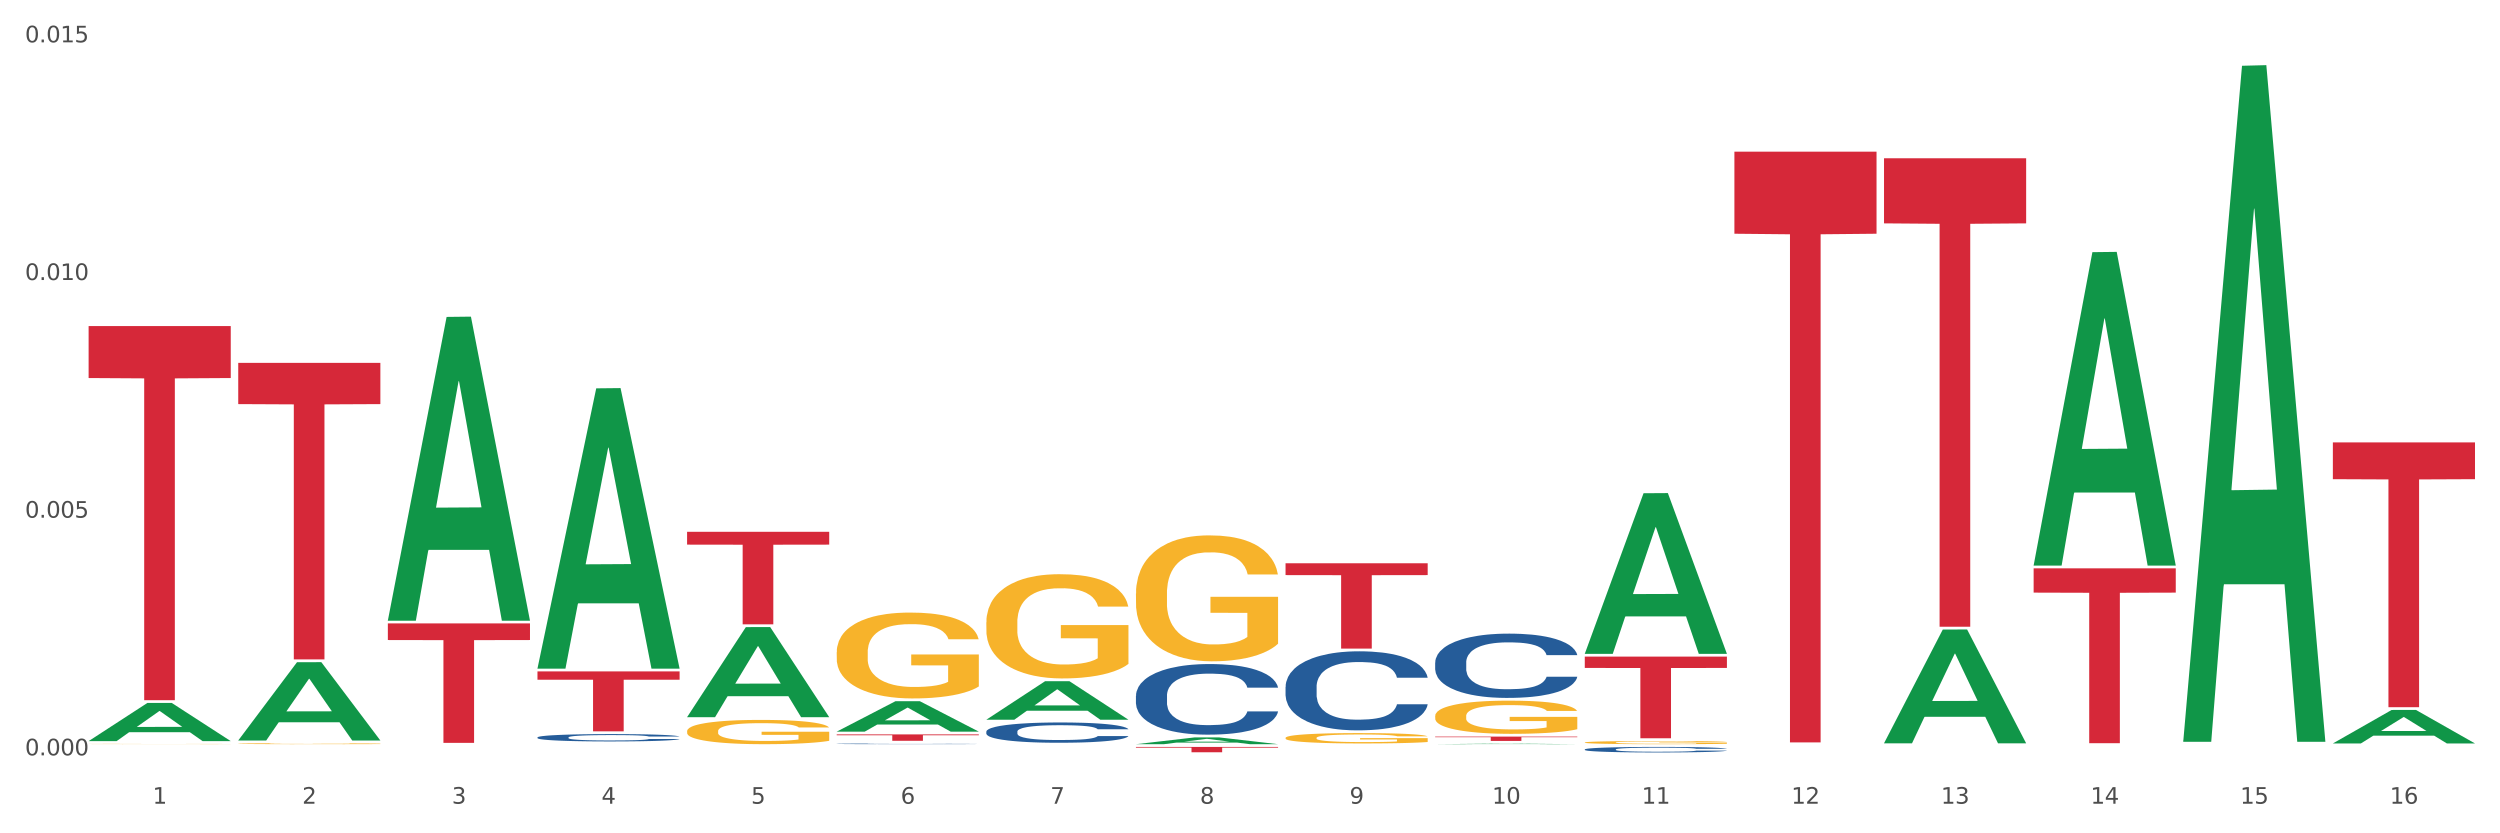 <?xml version="1.0" encoding="utf-8" standalone="no"?>
<!DOCTYPE svg PUBLIC "-//W3C//DTD SVG 1.1//EN"
  "http://www.w3.org/Graphics/SVG/1.1/DTD/svg11.dtd">
<svg xmlns:xlink="http://www.w3.org/1999/xlink" width="1080pt" height="360pt" viewBox="0 0 1080 360" xmlns="http://www.w3.org/2000/svg" version="1.1">
 <rect x="0" y="0" width="1080" height="360" fill="#333333" stroke="none"/>
 <defs>
  <style type="text/css">*{stroke-linejoin: round; stroke-linecap: butt}</style>
 </defs>
 <g id="figure_1">
  <g id="patch_1">
   <path d="M 0 360 
L 1080 360 
L 1080 0 
L 0 0 
z
" style="fill: #ffffff; stroke: #ffffff; stroke-linejoin: miter"/>
  </g>
  <g id="axes_1">
   <g id="matplotlib.axis_1">
    <g id="xtick_1">
     <g id="text_1">
      <!-- 1 -->
      <g style="fill: #4d4d4d" transform="translate(65.93 347.204) scale(0.096 -0.096)">
       <defs>
        <path id="DejaVuSans-31" d="M 794 531 
L 1825 531 
L 1825 4091 
L 703 3866 
L 703 4441 
L 1819 4666 
L 2450 4666 
L 2450 531 
L 3481 531 
L 3481 0 
L 794 0 
L 794 531 
z
" transform="scale(0.016)"/>
       </defs>
       <use xlink:href="#DejaVuSans-31"/>
      </g>
     </g>
    </g>
    <g id="xtick_2">
     <g id="text_2">
      <!-- 2 -->
      <g style="fill: #4d4d4d" transform="translate(130.565 347.204) scale(0.096 -0.096)">
       <defs>
        <path id="DejaVuSans-32" d="M 1228 531 
L 3431 531 
L 3431 0 
L 469 0 
L 469 531 
Q 828 903 1448 1529 
Q 2069 2156 2228 2338 
Q 2531 2678 2651 2914 
Q 2772 3150 2772 3378 
Q 2772 3750 2511 3984 
Q 2250 4219 1831 4219 
Q 1534 4219 1204 4116 
Q 875 4013 500 3803 
L 500 4441 
Q 881 4594 1212 4672 
Q 1544 4750 1819 4750 
Q 2544 4750 2975 4387 
Q 3406 4025 3406 3419 
Q 3406 3131 3298 2873 
Q 3191 2616 2906 2266 
Q 2828 2175 2409 1742 
Q 1991 1309 1228 531 
z
" transform="scale(0.016)"/>
       </defs>
       <use xlink:href="#DejaVuSans-32"/>
      </g>
     </g>
    </g>
    <g id="xtick_3">
     <g id="text_3">
      <!-- 3 -->
      <g style="fill: #4d4d4d" transform="translate(195.199 347.204) scale(0.096 -0.096)">
       <defs>
        <path id="DejaVuSans-33" d="M 2597 2516 
Q 3050 2419 3304 2112 
Q 3559 1806 3559 1356 
Q 3559 666 3084 287 
Q 2609 -91 1734 -91 
Q 1441 -91 1130 -33 
Q 819 25 488 141 
L 488 750 
Q 750 597 1062 519 
Q 1375 441 1716 441 
Q 2309 441 2620 675 
Q 2931 909 2931 1356 
Q 2931 1769 2642 2001 
Q 2353 2234 1838 2234 
L 1294 2234 
L 1294 2753 
L 1863 2753 
Q 2328 2753 2575 2939 
Q 2822 3125 2822 3475 
Q 2822 3834 2567 4026 
Q 2313 4219 1838 4219 
Q 1578 4219 1281 4162 
Q 984 4106 628 3988 
L 628 4550 
Q 988 4650 1302 4700 
Q 1616 4750 1894 4750 
Q 2613 4750 3031 4423 
Q 3450 4097 3450 3541 
Q 3450 3153 3228 2886 
Q 3006 2619 2597 2516 
z
" transform="scale(0.016)"/>
       </defs>
       <use xlink:href="#DejaVuSans-33"/>
      </g>
     </g>
    </g>
    <g id="xtick_4">
     <g id="text_4">
      <!-- 4 -->
      <g style="fill: #4d4d4d" transform="translate(259.833 347.204) scale(0.096 -0.096)">
       <defs>
        <path id="DejaVuSans-34" d="M 2419 4116 
L 825 1625 
L 2419 1625 
L 2419 4116 
z
M 2253 4666 
L 3047 4666 
L 3047 1625 
L 3713 1625 
L 3713 1100 
L 3047 1100 
L 3047 0 
L 2419 0 
L 2419 1100 
L 313 1100 
L 313 1709 
L 2253 4666 
z
" transform="scale(0.016)"/>
       </defs>
       <use xlink:href="#DejaVuSans-34"/>
      </g>
     </g>
    </g>
    <g id="xtick_5">
     <g id="text_5">
      <!-- 5 -->
      <g style="fill: #4d4d4d" transform="translate(324.467 347.204) scale(0.096 -0.096)">
       <defs>
        <path id="DejaVuSans-35" d="M 691 4666 
L 3169 4666 
L 3169 4134 
L 1269 4134 
L 1269 2991 
Q 1406 3038 1543 3061 
Q 1681 3084 1819 3084 
Q 2600 3084 3056 2656 
Q 3513 2228 3513 1497 
Q 3513 744 3044 326 
Q 2575 -91 1722 -91 
Q 1428 -91 1123 -41 
Q 819 9 494 109 
L 494 744 
Q 775 591 1075 516 
Q 1375 441 1709 441 
Q 2250 441 2565 725 
Q 2881 1009 2881 1497 
Q 2881 1984 2565 2268 
Q 2250 2553 1709 2553 
Q 1456 2553 1204 2497 
Q 953 2441 691 2322 
L 691 4666 
z
" transform="scale(0.016)"/>
       </defs>
       <use xlink:href="#DejaVuSans-35"/>
      </g>
     </g>
    </g>
    <g id="xtick_6">
     <g id="text_6">
      <!-- 6 -->
      <g style="fill: #4d4d4d" transform="translate(389.102 347.204) scale(0.096 -0.096)">
       <defs>
        <path id="DejaVuSans-36" d="M 2113 2584 
Q 1688 2584 1439 2293 
Q 1191 2003 1191 1497 
Q 1191 994 1439 701 
Q 1688 409 2113 409 
Q 2538 409 2786 701 
Q 3034 994 3034 1497 
Q 3034 2003 2786 2293 
Q 2538 2584 2113 2584 
z
M 3366 4563 
L 3366 3988 
Q 3128 4100 2886 4159 
Q 2644 4219 2406 4219 
Q 1781 4219 1451 3797 
Q 1122 3375 1075 2522 
Q 1259 2794 1537 2939 
Q 1816 3084 2150 3084 
Q 2853 3084 3261 2657 
Q 3669 2231 3669 1497 
Q 3669 778 3244 343 
Q 2819 -91 2113 -91 
Q 1303 -91 875 529 
Q 447 1150 447 2328 
Q 447 3434 972 4092 
Q 1497 4750 2381 4750 
Q 2619 4750 2861 4703 
Q 3103 4656 3366 4563 
z
" transform="scale(0.016)"/>
       </defs>
       <use xlink:href="#DejaVuSans-36"/>
      </g>
     </g>
    </g>
    <g id="xtick_7">
     <g id="text_7">
      <!-- 7 -->
      <g style="fill: #4d4d4d" transform="translate(453.736 347.204) scale(0.096 -0.096)">
       <defs>
        <path id="DejaVuSans-37" d="M 525 4666 
L 3525 4666 
L 3525 4397 
L 1831 0 
L 1172 0 
L 2766 4134 
L 525 4134 
L 525 4666 
z
" transform="scale(0.016)"/>
       </defs>
       <use xlink:href="#DejaVuSans-37"/>
      </g>
     </g>
    </g>
    <g id="xtick_8">
     <g id="text_8">
      <!-- 8 -->
      <g style="fill: #4d4d4d" transform="translate(518.37 347.204) scale(0.096 -0.096)">
       <defs>
        <path id="DejaVuSans-38" d="M 2034 2216 
Q 1584 2216 1326 1975 
Q 1069 1734 1069 1313 
Q 1069 891 1326 650 
Q 1584 409 2034 409 
Q 2484 409 2743 651 
Q 3003 894 3003 1313 
Q 3003 1734 2745 1975 
Q 2488 2216 2034 2216 
z
M 1403 2484 
Q 997 2584 770 2862 
Q 544 3141 544 3541 
Q 544 4100 942 4425 
Q 1341 4750 2034 4750 
Q 2731 4750 3128 4425 
Q 3525 4100 3525 3541 
Q 3525 3141 3298 2862 
Q 3072 2584 2669 2484 
Q 3125 2378 3379 2068 
Q 3634 1759 3634 1313 
Q 3634 634 3220 271 
Q 2806 -91 2034 -91 
Q 1263 -91 848 271 
Q 434 634 434 1313 
Q 434 1759 690 2068 
Q 947 2378 1403 2484 
z
M 1172 3481 
Q 1172 3119 1398 2916 
Q 1625 2713 2034 2713 
Q 2441 2713 2670 2916 
Q 2900 3119 2900 3481 
Q 2900 3844 2670 4047 
Q 2441 4250 2034 4250 
Q 1625 4250 1398 4047 
Q 1172 3844 1172 3481 
z
" transform="scale(0.016)"/>
       </defs>
       <use xlink:href="#DejaVuSans-38"/>
      </g>
     </g>
    </g>
    <g id="xtick_9">
     <g id="text_9">
      <!-- 9 -->
      <g style="fill: #4d4d4d" transform="translate(583.005 347.204) scale(0.096 -0.096)">
       <defs>
        <path id="DejaVuSans-39" d="M 703 97 
L 703 672 
Q 941 559 1184 500 
Q 1428 441 1663 441 
Q 2288 441 2617 861 
Q 2947 1281 2994 2138 
Q 2813 1869 2534 1725 
Q 2256 1581 1919 1581 
Q 1219 1581 811 2004 
Q 403 2428 403 3163 
Q 403 3881 828 4315 
Q 1253 4750 1959 4750 
Q 2769 4750 3195 4129 
Q 3622 3509 3622 2328 
Q 3622 1225 3098 567 
Q 2575 -91 1691 -91 
Q 1453 -91 1209 -44 
Q 966 3 703 97 
z
M 1959 2075 
Q 2384 2075 2632 2365 
Q 2881 2656 2881 3163 
Q 2881 3666 2632 3958 
Q 2384 4250 1959 4250 
Q 1534 4250 1286 3958 
Q 1038 3666 1038 3163 
Q 1038 2656 1286 2365 
Q 1534 2075 1959 2075 
z
" transform="scale(0.016)"/>
       </defs>
       <use xlink:href="#DejaVuSans-39"/>
      </g>
     </g>
    </g>
    <g id="xtick_10">
     <g id="text_10">
      <!-- 10 -->
      <g style="fill: #4d4d4d" transform="translate(644.585 347.204) scale(0.096 -0.096)">
       <defs>
        <path id="DejaVuSans-30" d="M 2034 4250 
Q 1547 4250 1301 3770 
Q 1056 3291 1056 2328 
Q 1056 1369 1301 889 
Q 1547 409 2034 409 
Q 2525 409 2770 889 
Q 3016 1369 3016 2328 
Q 3016 3291 2770 3770 
Q 2525 4250 2034 4250 
z
M 2034 4750 
Q 2819 4750 3233 4129 
Q 3647 3509 3647 2328 
Q 3647 1150 3233 529 
Q 2819 -91 2034 -91 
Q 1250 -91 836 529 
Q 422 1150 422 2328 
Q 422 3509 836 4129 
Q 1250 4750 2034 4750 
z
" transform="scale(0.016)"/>
       </defs>
       <use xlink:href="#DejaVuSans-31"/>
       <use xlink:href="#DejaVuSans-30" transform="translate(63.623 0)"/>
      </g>
     </g>
    </g>
    <g id="xtick_11">
     <g id="text_11">
      <!-- 11 -->
      <g style="fill: #4d4d4d" transform="translate(709.219 347.204) scale(0.096 -0.096)">
       <use xlink:href="#DejaVuSans-31"/>
       <use xlink:href="#DejaVuSans-31" transform="translate(63.623 0)"/>
      </g>
     </g>
    </g>
    <g id="xtick_12">
     <g id="text_12">
      <!-- 12 -->
      <g style="fill: #4d4d4d" transform="translate(773.854 347.204) scale(0.096 -0.096)">
       <use xlink:href="#DejaVuSans-31"/>
       <use xlink:href="#DejaVuSans-32" transform="translate(63.623 0)"/>
      </g>
     </g>
    </g>
    <g id="xtick_13">
     <g id="text_13">
      <!-- 13 -->
      <g style="fill: #4d4d4d" transform="translate(838.488 347.204) scale(0.096 -0.096)">
       <use xlink:href="#DejaVuSans-31"/>
       <use xlink:href="#DejaVuSans-33" transform="translate(63.623 0)"/>
      </g>
     </g>
    </g>
    <g id="xtick_14">
     <g id="text_14">
      <!-- 14 -->
      <g style="fill: #4d4d4d" transform="translate(903.122 347.204) scale(0.096 -0.096)">
       <use xlink:href="#DejaVuSans-31"/>
       <use xlink:href="#DejaVuSans-34" transform="translate(63.623 0)"/>
      </g>
     </g>
    </g>
    <g id="xtick_15">
     <g id="text_15">
      <!-- 15 -->
      <g style="fill: #4d4d4d" transform="translate(967.756 347.204) scale(0.096 -0.096)">
       <use xlink:href="#DejaVuSans-31"/>
       <use xlink:href="#DejaVuSans-35" transform="translate(63.623 0)"/>
      </g>
     </g>
    </g>
    <g id="xtick_16">
     <g id="text_16">
      <!-- 16 -->
      <g style="fill: #4d4d4d" transform="translate(1032.391 347.204) scale(0.096 -0.096)">
       <use xlink:href="#DejaVuSans-31"/>
       <use xlink:href="#DejaVuSans-36" transform="translate(63.623 0)"/>
      </g>
     </g>
    </g>
    <g id="xtick_17"/>
    <g id="xtick_18"/>
    <g id="xtick_19"/>
    <g id="xtick_20"/>
    <g id="xtick_21"/>
    <g id="xtick_22"/>
    <g id="xtick_23"/>
    <g id="xtick_24"/>
    <g id="xtick_25"/>
    <g id="xtick_26"/>
    <g id="xtick_27"/>
    <g id="xtick_28"/>
    <g id="xtick_29"/>
    <g id="xtick_30"/>
    <g id="xtick_31"/>
   </g>
   <g id="matplotlib.axis_2">
    <g id="ytick_1">
     <g id="text_17">
      <!-- 0.000 -->
      <g style="fill: #4d4d4d" transform="translate(10.8 326.316) scale(0.096 -0.096)">
       <defs>
        <path id="DejaVuSans-2e" d="M 684 794 
L 1344 794 
L 1344 0 
L 684 0 
L 684 794 
z
" transform="scale(0.016)"/>
       </defs>
       <use xlink:href="#DejaVuSans-30"/>
       <use xlink:href="#DejaVuSans-2e" transform="translate(63.623 0)"/>
       <use xlink:href="#DejaVuSans-30" transform="translate(95.41 0)"/>
       <use xlink:href="#DejaVuSans-30" transform="translate(159.033 0)"/>
       <use xlink:href="#DejaVuSans-30" transform="translate(222.656 0)"/>
      </g>
     </g>
    </g>
    <g id="ytick_2">
     <g id="text_18">
      <!-- 0.005 -->
      <g style="fill: #4d4d4d" transform="translate(10.8 223.644) scale(0.096 -0.096)">
       <use xlink:href="#DejaVuSans-30"/>
       <use xlink:href="#DejaVuSans-2e" transform="translate(63.623 0)"/>
       <use xlink:href="#DejaVuSans-30" transform="translate(95.41 0)"/>
       <use xlink:href="#DejaVuSans-30" transform="translate(159.033 0)"/>
       <use xlink:href="#DejaVuSans-35" transform="translate(222.656 0)"/>
      </g>
     </g>
    </g>
    <g id="ytick_3">
     <g id="text_19">
      <!-- 0.010 -->
      <g style="fill: #4d4d4d" transform="translate(10.8 120.972) scale(0.096 -0.096)">
       <use xlink:href="#DejaVuSans-30"/>
       <use xlink:href="#DejaVuSans-2e" transform="translate(63.623 0)"/>
       <use xlink:href="#DejaVuSans-30" transform="translate(95.41 0)"/>
       <use xlink:href="#DejaVuSans-31" transform="translate(159.033 0)"/>
       <use xlink:href="#DejaVuSans-30" transform="translate(222.656 0)"/>
      </g>
     </g>
    </g>
    <g id="ytick_4">
     <g id="text_20">
      <!-- 0.015 -->
      <g style="fill: #4d4d4d" transform="translate(10.8 18.3) scale(0.096 -0.096)">
       <use xlink:href="#DejaVuSans-30"/>
       <use xlink:href="#DejaVuSans-2e" transform="translate(63.623 0)"/>
       <use xlink:href="#DejaVuSans-30" transform="translate(95.41 0)"/>
       <use xlink:href="#DejaVuSans-31" transform="translate(159.033 0)"/>
       <use xlink:href="#DejaVuSans-35" transform="translate(222.656 0)"/>
      </g>
     </g>
    </g>
    <g id="ytick_5"/>
    <g id="ytick_6"/>
    <g id="ytick_7"/>
   </g>
   <g id="PolyCollection_1">
    <path d="M 38.283 320.136 
L 38.346 320.121 
L 63.667 303.669 
L 74.175 303.653 
L 99.686 320.167 
L 87.532 320.167 
L 82.024 316.322 
L 55.881 316.322 
L 55.691 316.384 
L 50.374 320.167 
L 38.283 320.167 
L 38.283 320.136 
L 59.173 314.027 
L 78.733 314.011 
L 69.048 307.173 
L 68.921 307.142 
L 68.794 307.189 
L 59.109 314.011 
L 59.173 314.027 
L 38.283 320.136 
z
" clip-path="url(#pe9092c89ef)" style="fill: #109648"/>
    <path d="M 878.529 245.511 
L 939.931 245.511 
L 939.931 256.012 
L 915.778 256.083 
L 915.778 321.071 
L 902.537 321.071 
L 902.537 256.083 
L 878.529 256.012 
L 878.529 245.582 
L 878.529 245.511 
z
" clip-path="url(#pe9092c89ef)" style="fill: #d62839"/>
    <path d="M 813.895 68.369 
L 875.297 68.369 
L 875.297 96.493 
L 851.143 96.683 
L 851.143 270.747 
L 837.903 270.747 
L 837.903 96.683 
L 813.895 96.493 
L 813.895 68.559 
L 813.895 68.369 
z
" clip-path="url(#pe9092c89ef)" style="fill: #d62839"/>
    <path d="M 749.26 65.509 
L 810.663 65.509 
L 810.663 100.972 
L 786.509 101.212 
L 786.509 320.702 
L 773.268 320.702 
L 773.268 101.212 
L 749.26 100.972 
L 749.26 65.749 
L 749.26 65.509 
z
" clip-path="url(#pe9092c89ef)" style="fill: #d62839"/>
    <path d="M 684.626 283.644 
L 746.029 283.644 
L 746.029 288.549 
L 721.875 288.582 
L 721.875 318.937 
L 708.634 318.937 
L 708.634 288.582 
L 684.626 288.549 
L 684.626 283.677 
L 684.626 283.644 
z
" clip-path="url(#pe9092c89ef)" style="fill: #d62839"/>
    <path d="M 619.992 318.199 
L 681.394 318.199 
L 681.394 318.46 
L 657.241 318.462 
L 657.241 320.081 
L 644 320.081 
L 644 318.462 
L 619.992 318.46 
L 619.992 318.2 
L 619.992 318.199 
z
" clip-path="url(#pe9092c89ef)" style="fill: #d62839"/>
    <path d="M 555.357 243.319 
L 616.76 243.319 
L 616.76 248.442 
L 592.606 248.477 
L 592.606 280.183 
L 579.365 280.183 
L 579.365 248.477 
L 555.357 248.442 
L 555.357 243.354 
L 555.357 243.319 
z
" clip-path="url(#pe9092c89ef)" style="fill: #d62839"/>
    <path d="M 490.723 322.668 
L 552.126 322.668 
L 552.126 322.988 
L 527.972 322.99 
L 527.972 324.97 
L 514.731 324.97 
L 514.731 322.99 
L 490.723 322.988 
L 490.723 322.671 
L 490.723 322.668 
z
" clip-path="url(#pe9092c89ef)" style="fill: #d62839"/>
    <path d="M 361.454 317.253 
L 422.857 317.253 
L 422.857 317.638 
L 398.703 317.641 
L 398.703 320.024 
L 385.463 320.024 
L 385.463 317.641 
L 361.454 317.638 
L 361.454 317.256 
L 361.454 317.253 
z
" clip-path="url(#pe9092c89ef)" style="fill: #d62839"/>
    <path d="M 296.82 229.724 
L 358.223 229.724 
L 358.223 235.279 
L 334.069 235.317 
L 334.069 269.7 
L 320.828 269.7 
L 320.828 235.317 
L 296.82 235.279 
L 296.82 229.762 
L 296.82 229.724 
z
" clip-path="url(#pe9092c89ef)" style="fill: #d62839"/>
    <path d="M 232.186 290.032 
L 293.588 290.032 
L 293.588 293.634 
L 269.435 293.658 
L 269.435 315.949 
L 256.194 315.949 
L 256.194 293.658 
L 232.186 293.634 
L 232.186 290.056 
L 232.186 290.032 
z
" clip-path="url(#pe9092c89ef)" style="fill: #d62839"/>
    <path d="M 167.552 269.321 
L 228.954 269.321 
L 228.954 276.493 
L 204.801 276.541 
L 204.801 320.927 
L 191.56 320.927 
L 191.56 276.541 
L 167.552 276.493 
L 167.552 269.37 
L 167.552 269.321 
z
" clip-path="url(#pe9092c89ef)" style="fill: #d62839"/>
    <path d="M 102.917 156.767 
L 164.32 156.767 
L 164.32 174.57 
L 140.166 174.69 
L 140.166 284.872 
L 126.925 284.872 
L 126.925 174.69 
L 102.917 174.57 
L 102.917 156.888 
L 102.917 156.767 
z
" clip-path="url(#pe9092c89ef)" style="fill: #d62839"/>
    <path d="M 38.283 140.848 
L 99.686 140.848 
L 99.686 163.309 
L 75.532 163.461 
L 75.532 302.475 
L 62.291 302.475 
L 62.291 163.461 
L 38.283 163.309 
L 38.283 141 
L 38.283 140.848 
z
" clip-path="url(#pe9092c89ef)" style="fill: #d62839"/>
    <path d="M 1007.797 191.103 
L 1069.2 191.103 
L 1069.2 207.002 
L 1045.046 207.11 
L 1045.046 305.514 
L 1031.806 305.514 
L 1031.806 207.11 
L 1007.797 207.002 
L 1007.797 191.21 
L 1007.797 191.103 
z
" clip-path="url(#pe9092c89ef)" style="fill: #d62839"/>
    <path d="M 232.186 318.554 
L 232.258 318.551 
L 232.258 318.47 
L 232.476 318.36 
L 233.275 318.157 
L 234.291 318.003 
L 236.033 317.823 
L 236.976 317.748 
L 238.21 317.664 
L 240.75 317.528 
L 243.654 317.412 
L 245.686 317.348 
L 247.21 317.307 
L 250.621 317.235 
L 252.581 317.203 
L 254.613 317.177 
L 256.355 317.159 
L 259.258 317.139 
L 261.581 317.13 
L 264.266 317.127 
L 266.516 317.13 
L 269.492 317.142 
L 273.847 317.177 
L 275.516 317.197 
L 277.766 317.232 
L 280.089 317.278 
L 281.976 317.325 
L 284.153 317.391 
L 286.403 317.478 
L 288.58 317.588 
L 290.105 317.69 
L 291.338 317.797 
L 292.427 317.928 
L 293.226 318.07 
L 293.588 318.189 
L 280.306 318.189 
L 279.943 318.081 
L 279.218 317.965 
L 278.492 317.887 
L 277.693 317.823 
L 276.46 317.751 
L 275.371 317.704 
L 273.556 317.649 
L 271.887 317.615 
L 270.508 317.594 
L 268.839 317.577 
L 265.282 317.559 
L 262.742 317.559 
L 261.145 317.565 
L 259.186 317.58 
L 257.516 317.6 
L 255.557 317.635 
L 254.032 317.673 
L 252.508 317.722 
L 251.637 317.757 
L 250.331 317.82 
L 249.46 317.873 
L 248.299 317.963 
L 247.645 318.026 
L 246.484 318.192 
L 245.976 318.313 
L 245.758 318.397 
L 245.613 318.49 
L 245.613 318.943 
L 246.049 319.146 
L 246.412 319.233 
L 246.992 319.331 
L 248.081 319.459 
L 249.678 319.583 
L 251.347 319.673 
L 252.726 319.728 
L 254.032 319.769 
L 255.339 319.801 
L 256.936 319.83 
L 258.242 319.847 
L 260.202 319.865 
L 262.524 319.873 
L 264.339 319.873 
L 268.04 319.859 
L 269.71 319.844 
L 271.306 319.824 
L 273.048 319.792 
L 274.427 319.757 
L 275.226 319.731 
L 276.532 319.676 
L 277.548 319.618 
L 278.419 319.551 
L 279 319.493 
L 279.653 319.406 
L 280.161 319.308 
L 280.306 319.256 
L 293.588 319.256 
L 293.298 319.36 
L 292.79 319.462 
L 291.774 319.598 
L 290.976 319.676 
L 289.742 319.772 
L 288.435 319.853 
L 286.621 319.943 
L 284.951 320.01 
L 283.21 320.068 
L 281.322 320.12 
L 277.911 320.192 
L 276.677 320.213 
L 274.064 320.247 
L 272.032 320.268 
L 269.056 320.288 
L 266.008 320.3 
L 262.815 320.302 
L 259.984 320.297 
L 256.863 320.279 
L 254.903 320.262 
L 252.726 320.236 
L 250.186 320.195 
L 247.791 320.146 
L 245.541 320.088 
L 243.436 320.021 
L 241.476 319.946 
L 238.936 319.821 
L 237.049 319.699 
L 235.67 319.586 
L 234.726 319.491 
L 233.783 319.369 
L 233.275 319.285 
L 232.476 319.082 
L 232.186 318.893 
L 232.186 318.554 
z
" clip-path="url(#pe9092c89ef)" style="fill: #255c99"/>
    <path d="M 426.089 316.044 
L 426.161 316.036 
L 426.161 315.812 
L 426.379 315.508 
L 427.177 314.947 
L 428.194 314.523 
L 429.936 314.027 
L 430.879 313.819 
L 432.113 313.586 
L 434.653 313.21 
L 437.556 312.89 
L 439.589 312.714 
L 441.113 312.602 
L 444.524 312.402 
L 446.484 312.314 
L 448.516 312.242 
L 450.258 312.194 
L 453.161 312.138 
L 455.484 312.114 
L 458.169 312.106 
L 460.419 312.114 
L 463.395 312.146 
L 467.75 312.242 
L 469.419 312.298 
L 471.669 312.394 
L 473.991 312.522 
L 475.879 312.65 
L 478.056 312.834 
L 480.306 313.074 
L 482.483 313.378 
L 484.008 313.658 
L 485.241 313.955 
L 486.33 314.315 
L 487.128 314.707 
L 487.491 315.035 
L 474.209 315.035 
L 473.846 314.739 
L 473.121 314.419 
L 472.395 314.203 
L 471.596 314.027 
L 470.362 313.827 
L 469.274 313.698 
L 467.459 313.546 
L 465.79 313.45 
L 464.411 313.394 
L 462.742 313.346 
L 459.185 313.298 
L 456.645 313.298 
L 455.048 313.314 
L 453.088 313.354 
L 451.419 313.41 
L 449.459 313.506 
L 447.935 313.61 
L 446.411 313.747 
L 445.54 313.843 
L 444.234 314.019 
L 443.363 314.163 
L 442.202 314.411 
L 441.548 314.587 
L 440.387 315.043 
L 439.879 315.379 
L 439.661 315.612 
L 439.516 315.868 
L 439.516 317.117 
L 439.952 317.677 
L 440.314 317.917 
L 440.895 318.189 
L 441.984 318.541 
L 443.581 318.886 
L 445.25 319.134 
L 446.629 319.286 
L 447.935 319.398 
L 449.242 319.486 
L 450.839 319.566 
L 452.145 319.614 
L 454.105 319.662 
L 456.427 319.686 
L 458.242 319.686 
L 461.943 319.646 
L 463.613 319.606 
L 465.209 319.55 
L 466.951 319.462 
L 468.33 319.366 
L 469.129 319.294 
L 470.435 319.142 
L 471.451 318.982 
L 472.322 318.798 
L 472.903 318.637 
L 473.556 318.397 
L 474.064 318.125 
L 474.209 317.981 
L 487.491 317.981 
L 487.201 318.269 
L 486.693 318.549 
L 485.677 318.926 
L 484.878 319.142 
L 483.645 319.406 
L 482.338 319.63 
L 480.524 319.878 
L 478.854 320.062 
L 477.112 320.222 
L 475.225 320.366 
L 471.814 320.567 
L 470.58 320.623 
L 467.967 320.719 
L 465.935 320.775 
L 462.959 320.831 
L 459.911 320.863 
L 456.717 320.871 
L 453.887 320.855 
L 450.766 320.807 
L 448.806 320.759 
L 446.629 320.687 
L 444.089 320.575 
L 441.693 320.439 
L 439.443 320.278 
L 437.339 320.094 
L 435.379 319.886 
L 432.839 319.542 
L 430.952 319.206 
L 429.573 318.894 
L 428.629 318.629 
L 427.686 318.293 
L 427.177 318.061 
L 426.379 317.501 
L 426.089 316.98 
L 426.089 316.044 
z
" clip-path="url(#pe9092c89ef)" style="fill: #255c99"/>
    <path d="M 490.723 300.576 
L 490.796 300.548 
L 490.796 299.768 
L 491.013 298.709 
L 491.812 296.759 
L 492.828 295.282 
L 494.57 293.555 
L 495.513 292.831 
L 496.747 292.023 
L 499.287 290.713 
L 502.191 289.599 
L 504.223 288.986 
L 505.747 288.596 
L 509.158 287.899 
L 511.118 287.593 
L 513.15 287.342 
L 514.892 287.175 
L 517.795 286.98 
L 520.118 286.897 
L 522.803 286.869 
L 525.053 286.897 
L 528.029 287.008 
L 532.384 287.342 
L 534.053 287.537 
L 536.303 287.872 
L 538.626 288.317 
L 540.513 288.763 
L 542.69 289.404 
L 544.94 290.24 
L 547.118 291.298 
L 548.642 292.273 
L 549.876 293.304 
L 550.964 294.558 
L 551.763 295.923 
L 552.126 297.065 
L 538.844 297.065 
L 538.481 296.035 
L 537.755 294.92 
L 537.029 294.168 
L 536.231 293.555 
L 534.997 292.859 
L 533.908 292.413 
L 532.094 291.883 
L 530.424 291.549 
L 529.045 291.354 
L 527.376 291.187 
L 523.819 291.02 
L 521.279 291.02 
L 519.682 291.075 
L 517.723 291.215 
L 516.053 291.41 
L 514.094 291.744 
L 512.57 292.106 
L 511.045 292.58 
L 510.174 292.914 
L 508.868 293.527 
L 507.997 294.029 
L 506.836 294.892 
L 506.183 295.505 
L 505.021 297.093 
L 504.513 298.263 
L 504.296 299.071 
L 504.15 299.963 
L 504.15 304.309 
L 504.586 306.259 
L 504.949 307.095 
L 505.529 308.042 
L 506.618 309.268 
L 508.215 310.466 
L 509.884 311.33 
L 511.263 311.859 
L 512.57 312.249 
L 513.876 312.555 
L 515.473 312.834 
L 516.779 313.001 
L 518.739 313.168 
L 521.061 313.252 
L 522.876 313.252 
L 526.578 313.113 
L 528.247 312.973 
L 529.844 312.778 
L 531.586 312.472 
L 532.965 312.137 
L 533.763 311.887 
L 535.069 311.357 
L 536.085 310.8 
L 536.956 310.159 
L 537.537 309.602 
L 538.19 308.766 
L 538.698 307.819 
L 538.844 307.318 
L 552.126 307.318 
L 551.835 308.321 
L 551.327 309.296 
L 550.311 310.605 
L 549.513 311.357 
L 548.279 312.277 
L 546.972 313.057 
L 545.158 313.92 
L 543.489 314.561 
L 541.747 315.118 
L 539.86 315.62 
L 536.448 316.316 
L 535.215 316.511 
L 532.602 316.846 
L 530.569 317.041 
L 527.594 317.236 
L 524.545 317.347 
L 521.352 317.375 
L 518.521 317.319 
L 515.4 317.152 
L 513.441 316.985 
L 511.263 316.734 
L 508.723 316.344 
L 506.328 315.871 
L 504.078 315.313 
L 501.973 314.673 
L 500.013 313.948 
L 497.473 312.75 
L 495.586 311.58 
L 494.207 310.494 
L 493.263 309.574 
L 492.32 308.404 
L 491.812 307.596 
L 491.013 305.646 
L 490.723 303.835 
L 490.723 300.576 
z
" clip-path="url(#pe9092c89ef)" style="fill: #255c99"/>
    <path d="M 555.357 296.707 
L 555.43 296.676 
L 555.43 295.803 
L 555.648 294.618 
L 556.446 292.434 
L 557.462 290.781 
L 559.204 288.847 
L 560.148 288.036 
L 561.381 287.132 
L 563.922 285.665 
L 566.825 284.418 
L 568.857 283.732 
L 570.381 283.295 
L 573.793 282.515 
L 575.752 282.172 
L 577.785 281.891 
L 579.526 281.704 
L 582.43 281.486 
L 584.752 281.392 
L 587.438 281.361 
L 589.688 281.392 
L 592.663 281.517 
L 597.018 281.891 
L 598.688 282.11 
L 600.938 282.484 
L 603.26 282.983 
L 605.147 283.482 
L 607.325 284.199 
L 609.575 285.135 
L 611.752 286.321 
L 613.276 287.412 
L 614.51 288.566 
L 615.599 289.97 
L 616.397 291.498 
L 616.76 292.777 
L 603.478 292.777 
L 603.115 291.623 
L 602.389 290.375 
L 601.663 289.533 
L 600.865 288.847 
L 599.631 288.067 
L 598.542 287.568 
L 596.728 286.976 
L 595.059 286.601 
L 593.68 286.383 
L 592.01 286.196 
L 588.454 286.009 
L 585.913 286.009 
L 584.317 286.071 
L 582.357 286.227 
L 580.688 286.445 
L 578.728 286.82 
L 577.204 287.225 
L 575.68 287.755 
L 574.809 288.13 
L 573.502 288.816 
L 572.631 289.377 
L 571.47 290.344 
L 570.817 291.03 
L 569.656 292.808 
L 569.148 294.118 
L 568.93 295.023 
L 568.785 296.021 
L 568.785 300.887 
L 569.22 303.071 
L 569.583 304.006 
L 570.164 305.067 
L 571.252 306.439 
L 572.849 307.781 
L 574.518 308.748 
L 575.897 309.34 
L 577.204 309.777 
L 578.51 310.12 
L 580.107 310.432 
L 581.414 310.619 
L 583.373 310.806 
L 585.696 310.9 
L 587.51 310.9 
L 591.212 310.744 
L 592.881 310.588 
L 594.478 310.369 
L 596.22 310.026 
L 597.599 309.652 
L 598.397 309.371 
L 599.704 308.779 
L 600.72 308.155 
L 601.591 307.437 
L 602.171 306.814 
L 602.825 305.878 
L 603.333 304.817 
L 603.478 304.256 
L 616.76 304.256 
L 616.47 305.379 
L 615.962 306.47 
L 614.945 307.937 
L 614.147 308.779 
L 612.913 309.808 
L 611.607 310.681 
L 609.792 311.648 
L 608.123 312.366 
L 606.381 312.99 
L 604.494 313.551 
L 601.083 314.331 
L 599.849 314.549 
L 597.236 314.923 
L 595.204 315.142 
L 592.228 315.36 
L 589.18 315.485 
L 585.986 315.516 
L 583.155 315.454 
L 580.035 315.267 
L 578.075 315.079 
L 575.897 314.799 
L 573.357 314.362 
L 570.962 313.832 
L 568.712 313.208 
L 566.607 312.491 
L 564.648 311.68 
L 562.107 310.338 
L 560.22 309.028 
L 558.841 307.812 
L 557.898 306.782 
L 556.954 305.472 
L 556.446 304.568 
L 555.648 302.384 
L 555.357 300.357 
L 555.357 296.707 
z
" clip-path="url(#pe9092c89ef)" style="fill: #255c99"/>
    <path d="M 619.992 286.206 
L 620.064 286.18 
L 620.064 285.47 
L 620.282 284.506 
L 621.08 282.73 
L 622.096 281.386 
L 623.838 279.813 
L 624.782 279.154 
L 626.016 278.418 
L 628.556 277.226 
L 631.459 276.212 
L 633.492 275.654 
L 635.016 275.298 
L 638.427 274.664 
L 640.387 274.385 
L 642.419 274.157 
L 644.161 274.005 
L 647.064 273.827 
L 649.387 273.751 
L 652.072 273.726 
L 654.322 273.751 
L 657.298 273.853 
L 661.653 274.157 
L 663.322 274.335 
L 665.572 274.639 
L 667.894 275.045 
L 669.781 275.451 
L 671.959 276.034 
L 674.209 276.795 
L 676.386 277.759 
L 677.91 278.647 
L 679.144 279.585 
L 680.233 280.727 
L 681.031 281.97 
L 681.394 283.009 
L 668.112 283.009 
L 667.749 282.071 
L 667.023 281.056 
L 666.298 280.372 
L 665.499 279.813 
L 664.265 279.179 
L 663.177 278.773 
L 661.362 278.292 
L 659.693 277.987 
L 658.314 277.81 
L 656.644 277.657 
L 653.088 277.505 
L 650.548 277.505 
L 648.951 277.556 
L 646.991 277.683 
L 645.322 277.86 
L 643.362 278.165 
L 641.838 278.494 
L 640.314 278.926 
L 639.443 279.23 
L 638.137 279.788 
L 637.266 280.245 
L 636.104 281.031 
L 635.451 281.589 
L 634.29 283.035 
L 633.782 284.1 
L 633.564 284.836 
L 633.419 285.647 
L 633.419 289.604 
L 633.854 291.38 
L 634.217 292.141 
L 634.798 293.003 
L 635.887 294.12 
L 637.483 295.21 
L 639.153 295.997 
L 640.532 296.478 
L 641.838 296.834 
L 643.145 297.113 
L 644.741 297.366 
L 646.048 297.518 
L 648.007 297.671 
L 650.33 297.747 
L 652.145 297.747 
L 655.846 297.62 
L 657.515 297.493 
L 659.112 297.316 
L 660.854 297.037 
L 662.233 296.732 
L 663.032 296.504 
L 664.338 296.022 
L 665.354 295.515 
L 666.225 294.931 
L 666.806 294.424 
L 667.459 293.663 
L 667.967 292.801 
L 668.112 292.344 
L 681.394 292.344 
L 681.104 293.257 
L 680.596 294.145 
L 679.58 295.337 
L 678.781 296.022 
L 677.547 296.859 
L 676.241 297.569 
L 674.427 298.356 
L 672.757 298.939 
L 671.015 299.446 
L 669.128 299.903 
L 665.717 300.537 
L 664.483 300.714 
L 661.87 301.019 
L 659.838 301.196 
L 656.862 301.374 
L 653.814 301.475 
L 650.62 301.501 
L 647.79 301.45 
L 644.669 301.298 
L 642.709 301.146 
L 640.532 300.917 
L 637.991 300.562 
L 635.596 300.131 
L 633.346 299.624 
L 631.242 299.04 
L 629.282 298.381 
L 626.742 297.29 
L 624.855 296.225 
L 623.475 295.236 
L 622.532 294.399 
L 621.588 293.333 
L 621.08 292.598 
L 620.282 290.822 
L 619.992 289.173 
L 619.992 286.206 
z
" clip-path="url(#pe9092c89ef)" style="fill: #255c99"/>
    <path d="M 684.626 323.744 
L 684.699 323.742 
L 684.699 323.681 
L 684.916 323.598 
L 685.715 323.445 
L 686.731 323.329 
L 688.473 323.193 
L 689.416 323.136 
L 690.65 323.073 
L 693.19 322.97 
L 696.094 322.883 
L 698.126 322.835 
L 699.65 322.804 
L 703.061 322.749 
L 705.021 322.725 
L 707.053 322.706 
L 708.795 322.693 
L 711.698 322.677 
L 714.021 322.671 
L 716.706 322.668 
L 718.956 322.671 
L 721.932 322.679 
L 726.287 322.706 
L 727.956 322.721 
L 730.206 322.747 
L 732.529 322.782 
L 734.416 322.817 
L 736.593 322.867 
L 738.843 322.933 
L 741.021 323.016 
L 742.545 323.093 
L 743.779 323.174 
L 744.867 323.272 
L 745.666 323.379 
L 746.029 323.469 
L 732.746 323.469 
L 732.384 323.388 
L 731.658 323.3 
L 730.932 323.241 
L 730.134 323.193 
L 728.9 323.139 
L 727.811 323.104 
L 725.996 323.062 
L 724.327 323.036 
L 722.948 323.021 
L 721.279 323.007 
L 717.722 322.994 
L 715.182 322.994 
L 713.585 322.999 
L 711.626 323.01 
L 709.956 323.025 
L 707.997 323.051 
L 706.472 323.08 
L 704.948 323.117 
L 704.077 323.143 
L 702.771 323.191 
L 701.9 323.23 
L 700.739 323.298 
L 700.085 323.346 
L 698.924 323.471 
L 698.416 323.563 
L 698.198 323.626 
L 698.053 323.696 
L 698.053 324.037 
L 698.489 324.19 
L 698.852 324.256 
L 699.432 324.33 
L 700.521 324.427 
L 702.118 324.521 
L 703.787 324.588 
L 705.166 324.63 
L 706.472 324.661 
L 707.779 324.685 
L 709.376 324.706 
L 710.682 324.72 
L 712.642 324.733 
L 714.964 324.739 
L 716.779 324.739 
L 720.48 324.728 
L 722.15 324.717 
L 723.747 324.702 
L 725.488 324.678 
L 726.867 324.652 
L 727.666 324.632 
L 728.972 324.591 
L 729.988 324.547 
L 730.859 324.497 
L 731.44 324.453 
L 732.093 324.387 
L 732.601 324.313 
L 732.746 324.273 
L 746.029 324.273 
L 745.738 324.352 
L 745.23 324.429 
L 744.214 324.532 
L 743.416 324.591 
L 742.182 324.663 
L 740.875 324.724 
L 739.061 324.792 
L 737.392 324.842 
L 735.65 324.886 
L 733.763 324.925 
L 730.351 324.98 
L 729.117 324.995 
L 726.505 325.021 
L 724.472 325.037 
L 721.497 325.052 
L 718.448 325.061 
L 715.255 325.063 
L 712.424 325.059 
L 709.303 325.045 
L 707.343 325.032 
L 705.166 325.013 
L 702.626 324.982 
L 700.231 324.945 
L 697.981 324.901 
L 695.876 324.851 
L 693.916 324.794 
L 691.376 324.7 
L 689.489 324.608 
L 688.11 324.523 
L 687.166 324.451 
L 686.223 324.359 
L 685.715 324.295 
L 684.916 324.142 
L 684.626 324 
L 684.626 323.744 
z
" clip-path="url(#pe9092c89ef)" style="fill: #255c99"/>
    <path d="M 684.626 320.751 
L 684.698 320.75 
L 684.698 320.704 
L 684.843 320.665 
L 685.568 320.571 
L 686.656 320.493 
L 687.453 320.452 
L 688.251 320.418 
L 689.193 320.384 
L 690.353 320.349 
L 692.455 320.297 
L 693.76 320.271 
L 695.355 320.244 
L 698.255 320.203 
L 700.357 320.181 
L 702.532 320.162 
L 706.084 320.139 
L 708.404 320.129 
L 710.869 320.122 
L 713.841 320.117 
L 716.088 320.115 
L 721.018 320.119 
L 725.223 320.13 
L 727.253 320.139 
L 729.862 320.154 
L 731.24 320.164 
L 733.487 320.184 
L 735.807 320.211 
L 737.402 320.233 
L 739.794 320.276 
L 741.606 320.319 
L 743.274 320.372 
L 744.144 320.408 
L 744.796 320.442 
L 745.376 320.481 
L 745.956 320.542 
L 732.907 320.542 
L 732.4 320.498 
L 731.602 320.457 
L 730.442 320.417 
L 729.427 320.392 
L 727.687 320.36 
L 726.093 320.34 
L 724.425 320.325 
L 722.395 320.313 
L 720.801 320.306 
L 718.553 320.301 
L 714.131 320.303 
L 711.159 320.313 
L 709.129 320.325 
L 707.824 320.336 
L 706.664 320.349 
L 705.359 320.367 
L 703.837 320.393 
L 702.749 320.417 
L 701.662 320.447 
L 700.792 320.477 
L 699.995 320.512 
L 699.342 320.55 
L 698.835 320.589 
L 698.4 320.637 
L 698.037 320.716 
L 698.037 320.888 
L 698.182 320.927 
L 698.545 320.978 
L 698.98 321.017 
L 699.705 321.063 
L 700.357 321.095 
L 701.59 321.14 
L 702.967 321.178 
L 704.054 321.202 
L 705.142 321.222 
L 707.027 321.249 
L 709.129 321.272 
L 710.941 321.286 
L 713.406 321.298 
L 715.074 321.303 
L 716.523 321.306 
L 720.076 321.306 
L 722.613 321.302 
L 725.44 321.293 
L 727.615 321.282 
L 729.427 321.268 
L 731.457 321.246 
L 732.762 321.224 
L 732.762 320.962 
L 716.813 320.96 
L 716.813 320.786 
L 746.029 320.786 
L 746.029 321.298 
L 744.796 321.325 
L 743.419 321.348 
L 741.969 321.37 
L 739.794 321.396 
L 737.184 321.421 
L 734.864 321.439 
L 732.4 321.454 
L 729.5 321.468 
L 725.73 321.48 
L 723.41 321.485 
L 720.511 321.489 
L 717.103 321.49 
L 714.131 321.488 
L 711.231 321.482 
L 708.187 321.47 
L 705.214 321.454 
L 702.967 321.438 
L 700.72 321.418 
L 698.327 321.391 
L 696.442 321.366 
L 694.993 321.343 
L 693.398 321.315 
L 691.658 321.277 
L 690.353 321.243 
L 689.193 321.208 
L 687.961 321.163 
L 687.091 321.124 
L 686.221 321.075 
L 685.713 321.038 
L 685.133 320.982 
L 684.698 320.903 
L 684.626 320.751 
z
" clip-path="url(#pe9092c89ef)" style="fill: #f7b32b"/>
    <path d="M 619.992 309.306 
L 620.064 309.293 
L 620.064 308.822 
L 620.209 308.416 
L 620.934 307.433 
L 622.021 306.621 
L 622.819 306.189 
L 623.616 305.835 
L 624.559 305.482 
L 625.719 305.115 
L 627.821 304.578 
L 629.126 304.303 
L 630.721 304.015 
L 633.621 303.596 
L 635.723 303.36 
L 637.898 303.164 
L 641.45 302.928 
L 643.77 302.823 
L 646.235 302.744 
L 649.207 302.692 
L 651.454 302.679 
L 656.384 302.718 
L 660.588 302.836 
L 662.618 302.928 
L 665.228 303.085 
L 666.605 303.19 
L 668.853 303.399 
L 671.173 303.674 
L 672.767 303.91 
L 675.16 304.355 
L 676.972 304.801 
L 678.639 305.351 
L 679.509 305.731 
L 680.162 306.084 
L 680.742 306.49 
L 681.322 307.132 
L 668.273 307.132 
L 667.765 306.674 
L 666.968 306.241 
L 665.808 305.822 
L 664.793 305.56 
L 663.053 305.233 
L 661.458 305.023 
L 659.791 304.866 
L 657.761 304.735 
L 656.166 304.67 
L 653.919 304.617 
L 649.497 304.63 
L 646.525 304.735 
L 644.495 304.866 
L 643.19 304.984 
L 642.03 305.115 
L 640.725 305.298 
L 639.203 305.573 
L 638.115 305.822 
L 637.028 306.137 
L 636.158 306.451 
L 635.36 306.818 
L 634.708 307.211 
L 634.201 307.617 
L 633.766 308.114 
L 633.403 308.939 
L 633.403 310.734 
L 633.548 311.14 
L 633.911 311.677 
L 634.346 312.083 
L 635.07 312.567 
L 635.723 312.895 
L 636.955 313.366 
L 638.333 313.759 
L 639.42 314.008 
L 640.508 314.218 
L 642.392 314.506 
L 644.495 314.741 
L 646.307 314.886 
L 648.772 315.017 
L 650.439 315.069 
L 651.889 315.095 
L 655.441 315.095 
L 657.979 315.056 
L 660.806 314.964 
L 662.981 314.846 
L 664.793 314.702 
L 666.823 314.466 
L 668.128 314.244 
L 668.128 311.506 
L 652.179 311.493 
L 652.179 309.673 
L 681.394 309.673 
L 681.394 315.017 
L 680.162 315.292 
L 678.784 315.54 
L 677.335 315.763 
L 675.16 316.038 
L 672.55 316.3 
L 670.23 316.483 
L 667.765 316.641 
L 664.866 316.785 
L 661.096 316.916 
L 658.776 316.968 
L 655.876 317.007 
L 652.469 317.02 
L 649.497 316.994 
L 646.597 316.929 
L 643.552 316.811 
L 640.58 316.641 
L 638.333 316.47 
L 636.085 316.261 
L 633.693 315.986 
L 631.808 315.724 
L 630.358 315.488 
L 628.763 315.187 
L 627.024 314.794 
L 625.719 314.44 
L 624.559 314.074 
L 623.326 313.602 
L 622.456 313.196 
L 621.587 312.685 
L 621.079 312.305 
L 620.499 311.716 
L 620.064 310.891 
L 619.992 309.306 
z
" clip-path="url(#pe9092c89ef)" style="fill: #f7b32b"/>
    <path d="M 555.357 318.764 
L 555.43 318.76 
L 555.43 318.613 
L 555.575 318.486 
L 556.3 318.179 
L 557.387 317.926 
L 558.185 317.791 
L 558.982 317.68 
L 559.924 317.57 
L 561.084 317.455 
L 563.187 317.287 
L 564.492 317.201 
L 566.086 317.111 
L 568.986 316.981 
L 571.089 316.907 
L 573.263 316.846 
L 576.816 316.772 
L 579.135 316.739 
L 581.6 316.715 
L 584.573 316.698 
L 586.82 316.694 
L 591.749 316.707 
L 595.954 316.743 
L 597.984 316.772 
L 600.594 316.821 
L 601.971 316.854 
L 604.218 316.919 
L 606.538 317.005 
L 608.133 317.079 
L 610.525 317.218 
L 612.338 317.357 
L 614.005 317.529 
L 614.875 317.647 
L 615.528 317.758 
L 616.107 317.885 
L 616.687 318.085 
L 603.638 318.085 
L 603.131 317.942 
L 602.334 317.807 
L 601.174 317.676 
L 600.159 317.594 
L 598.419 317.492 
L 596.824 317.426 
L 595.157 317.377 
L 593.127 317.336 
L 591.532 317.316 
L 589.285 317.3 
L 584.862 317.304 
L 581.89 317.336 
L 579.86 317.377 
L 578.555 317.414 
L 577.396 317.455 
L 576.091 317.512 
L 574.568 317.598 
L 573.481 317.676 
L 572.393 317.774 
L 571.524 317.872 
L 570.726 317.987 
L 570.074 318.11 
L 569.566 318.236 
L 569.131 318.392 
L 568.769 318.65 
L 568.769 319.21 
L 568.914 319.337 
L 569.276 319.505 
L 569.711 319.631 
L 570.436 319.783 
L 571.089 319.885 
L 572.321 320.032 
L 573.698 320.155 
L 574.786 320.233 
L 575.873 320.298 
L 577.758 320.388 
L 579.86 320.462 
L 581.673 320.507 
L 584.138 320.548 
L 585.805 320.564 
L 587.255 320.572 
L 590.807 320.572 
L 593.344 320.56 
L 596.172 320.531 
L 598.346 320.494 
L 600.159 320.449 
L 602.189 320.376 
L 603.494 320.306 
L 603.494 319.451 
L 587.545 319.447 
L 587.545 318.879 
L 616.76 318.879 
L 616.76 320.548 
L 615.528 320.634 
L 614.15 320.711 
L 612.7 320.781 
L 610.525 320.867 
L 607.916 320.948 
L 605.596 321.006 
L 603.131 321.055 
L 600.231 321.1 
L 596.462 321.141 
L 594.142 321.157 
L 591.242 321.169 
L 587.835 321.173 
L 584.862 321.165 
L 581.963 321.145 
L 578.918 321.108 
L 575.946 321.055 
L 573.698 321.002 
L 571.451 320.936 
L 569.059 320.85 
L 567.174 320.769 
L 565.724 320.695 
L 564.129 320.601 
L 562.389 320.478 
L 561.084 320.368 
L 559.924 320.253 
L 558.692 320.106 
L 557.822 319.979 
L 556.952 319.819 
L 556.445 319.701 
L 555.865 319.517 
L 555.43 319.259 
L 555.357 318.764 
z
" clip-path="url(#pe9092c89ef)" style="fill: #f7b32b"/>
    <path d="M 490.723 256.422 
L 490.796 256.372 
L 490.796 254.583 
L 490.941 253.043 
L 491.665 249.316 
L 492.753 246.235 
L 493.55 244.595 
L 494.348 243.253 
L 495.29 241.912 
L 496.45 240.52 
L 498.552 238.483 
L 499.857 237.439 
L 501.452 236.346 
L 504.352 234.756 
L 506.454 233.862 
L 508.629 233.116 
L 512.181 232.222 
L 514.501 231.824 
L 516.966 231.526 
L 519.938 231.327 
L 522.186 231.278 
L 527.115 231.427 
L 531.32 231.874 
L 533.35 232.222 
L 535.959 232.818 
L 537.337 233.216 
L 539.584 234.011 
L 541.904 235.054 
L 543.499 235.949 
L 545.891 237.638 
L 547.703 239.328 
L 549.371 241.415 
L 550.241 242.856 
L 550.893 244.198 
L 551.473 245.738 
L 552.053 248.173 
L 539.004 248.173 
L 538.497 246.434 
L 537.699 244.794 
L 536.539 243.204 
L 535.524 242.21 
L 533.785 240.968 
L 532.19 240.172 
L 530.522 239.576 
L 528.493 239.079 
L 526.898 238.831 
L 524.65 238.632 
L 520.228 238.682 
L 517.256 239.079 
L 515.226 239.576 
L 513.921 240.023 
L 512.761 240.52 
L 511.456 241.216 
L 509.934 242.26 
L 508.847 243.204 
L 507.759 244.396 
L 506.889 245.589 
L 506.092 246.98 
L 505.439 248.471 
L 504.932 250.012 
L 504.497 251.9 
L 504.134 255.03 
L 504.134 261.838 
L 504.279 263.379 
L 504.642 265.416 
L 505.077 266.957 
L 505.802 268.795 
L 506.454 270.037 
L 507.687 271.826 
L 509.064 273.317 
L 510.152 274.261 
L 511.239 275.056 
L 513.124 276.15 
L 515.226 277.044 
L 517.038 277.591 
L 519.503 278.088 
L 521.171 278.286 
L 522.621 278.386 
L 526.173 278.386 
L 528.71 278.237 
L 531.537 277.889 
L 533.712 277.442 
L 535.524 276.895 
L 537.554 276.001 
L 538.859 275.156 
L 538.859 264.77 
L 522.91 264.72 
L 522.91 257.813 
L 552.126 257.813 
L 552.126 278.088 
L 550.893 279.131 
L 549.516 280.075 
L 548.066 280.92 
L 545.891 281.964 
L 543.281 282.957 
L 540.962 283.653 
L 538.497 284.249 
L 535.597 284.796 
L 531.827 285.293 
L 529.507 285.492 
L 526.608 285.641 
L 523.2 285.691 
L 520.228 285.591 
L 517.328 285.343 
L 514.284 284.895 
L 511.311 284.249 
L 509.064 283.603 
L 506.817 282.808 
L 504.424 281.765 
L 502.54 280.771 
L 501.09 279.877 
L 499.495 278.734 
L 497.755 277.243 
L 496.45 275.901 
L 495.29 274.51 
L 494.058 272.721 
L 493.188 271.18 
L 492.318 269.242 
L 491.81 267.801 
L 491.231 265.565 
L 490.796 262.435 
L 490.723 256.422 
z
" clip-path="url(#pe9092c89ef)" style="fill: #f7b32b"/>
    <path d="M 426.089 268.866 
L 426.161 268.825 
L 426.161 267.344 
L 426.306 266.069 
L 427.031 262.984 
L 428.119 260.434 
L 428.916 259.077 
L 429.713 257.967 
L 430.656 256.856 
L 431.816 255.704 
L 433.918 254.018 
L 435.223 253.154 
L 436.818 252.25 
L 439.718 250.933 
L 441.82 250.193 
L 443.995 249.576 
L 447.547 248.836 
L 449.867 248.507 
L 452.332 248.26 
L 455.304 248.095 
L 457.551 248.054 
L 462.481 248.178 
L 466.686 248.548 
L 468.715 248.836 
L 471.325 249.329 
L 472.703 249.658 
L 474.95 250.316 
L 477.27 251.18 
L 478.865 251.921 
L 481.257 253.319 
L 483.069 254.717 
L 484.737 256.445 
L 485.606 257.638 
L 486.259 258.748 
L 486.839 260.023 
L 487.419 262.038 
L 474.37 262.038 
L 473.862 260.599 
L 473.065 259.242 
L 471.905 257.925 
L 470.89 257.103 
L 469.15 256.075 
L 467.555 255.417 
L 465.888 254.923 
L 463.858 254.512 
L 462.263 254.306 
L 460.016 254.142 
L 455.594 254.183 
L 452.622 254.512 
L 450.592 254.923 
L 449.287 255.293 
L 448.127 255.704 
L 446.822 256.28 
L 445.3 257.144 
L 444.212 257.925 
L 443.125 258.913 
L 442.255 259.9 
L 441.458 261.051 
L 440.805 262.285 
L 440.298 263.56 
L 439.863 265.123 
L 439.5 267.714 
L 439.5 273.349 
L 439.645 274.624 
L 440.008 276.311 
L 440.443 277.586 
L 441.168 279.107 
L 441.82 280.136 
L 443.052 281.616 
L 444.43 282.85 
L 445.517 283.632 
L 446.605 284.29 
L 448.489 285.195 
L 450.592 285.935 
L 452.404 286.387 
L 454.869 286.799 
L 456.536 286.963 
L 457.986 287.045 
L 461.538 287.045 
L 464.076 286.922 
L 466.903 286.634 
L 469.078 286.264 
L 470.89 285.812 
L 472.92 285.071 
L 474.225 284.372 
L 474.225 275.776 
L 458.276 275.735 
L 458.276 270.018 
L 487.491 270.018 
L 487.491 286.799 
L 486.259 287.662 
L 484.882 288.444 
L 483.432 289.143 
L 481.257 290.007 
L 478.647 290.829 
L 476.327 291.405 
L 473.862 291.899 
L 470.963 292.351 
L 467.193 292.762 
L 464.873 292.927 
L 461.973 293.05 
L 458.566 293.091 
L 455.594 293.009 
L 452.694 292.804 
L 449.649 292.433 
L 446.677 291.899 
L 444.43 291.364 
L 442.182 290.706 
L 439.79 289.842 
L 437.905 289.02 
L 436.455 288.279 
L 434.861 287.333 
L 433.121 286.099 
L 431.816 284.989 
L 430.656 283.837 
L 429.424 282.357 
L 428.554 281.082 
L 427.684 279.478 
L 427.176 278.285 
L 426.596 276.434 
L 426.161 273.843 
L 426.089 268.866 
z
" clip-path="url(#pe9092c89ef)" style="fill: #f7b32b"/>
    <path d="M 361.454 281.774 
L 361.527 281.74 
L 361.527 280.52 
L 361.672 279.47 
L 362.397 276.928 
L 363.484 274.828 
L 364.282 273.71 
L 365.079 272.795 
L 366.022 271.88 
L 367.182 270.931 
L 369.284 269.542 
L 370.589 268.83 
L 372.184 268.085 
L 375.083 267.001 
L 377.186 266.391 
L 379.361 265.883 
L 382.913 265.273 
L 385.233 265.002 
L 387.697 264.798 
L 390.67 264.663 
L 392.917 264.629 
L 397.847 264.731 
L 402.051 265.036 
L 404.081 265.273 
L 406.691 265.679 
L 408.068 265.95 
L 410.316 266.493 
L 412.635 267.204 
L 414.23 267.814 
L 416.623 268.966 
L 418.435 270.118 
L 420.102 271.541 
L 420.972 272.524 
L 421.625 273.438 
L 422.205 274.489 
L 422.785 276.149 
L 409.736 276.149 
L 409.228 274.963 
L 408.431 273.845 
L 407.271 272.761 
L 406.256 272.083 
L 404.516 271.236 
L 402.921 270.694 
L 401.254 270.287 
L 399.224 269.949 
L 397.629 269.779 
L 395.382 269.644 
L 390.96 269.678 
L 387.987 269.949 
L 385.958 270.287 
L 384.653 270.592 
L 383.493 270.931 
L 382.188 271.406 
L 380.665 272.117 
L 379.578 272.761 
L 378.491 273.574 
L 377.621 274.387 
L 376.823 275.336 
L 376.171 276.352 
L 375.663 277.403 
L 375.228 278.69 
L 374.866 280.825 
L 374.866 285.467 
L 375.011 286.517 
L 375.373 287.906 
L 375.808 288.957 
L 376.533 290.21 
L 377.186 291.057 
L 378.418 292.277 
L 379.796 293.294 
L 380.883 293.937 
L 381.97 294.48 
L 383.855 295.225 
L 385.958 295.835 
L 387.77 296.208 
L 390.235 296.546 
L 391.902 296.682 
L 393.352 296.75 
L 396.904 296.75 
L 399.441 296.648 
L 402.269 296.411 
L 404.444 296.106 
L 406.256 295.733 
L 408.286 295.123 
L 409.591 294.547 
L 409.591 287.466 
L 393.642 287.432 
L 393.642 282.722 
L 422.857 282.722 
L 422.857 296.546 
L 421.625 297.258 
L 420.247 297.902 
L 418.797 298.478 
L 416.623 299.189 
L 414.013 299.867 
L 411.693 300.341 
L 409.228 300.748 
L 406.328 301.12 
L 402.559 301.459 
L 400.239 301.595 
L 397.339 301.696 
L 393.932 301.73 
L 390.96 301.663 
L 388.06 301.493 
L 385.015 301.188 
L 382.043 300.748 
L 379.796 300.307 
L 377.548 299.765 
L 375.156 299.054 
L 373.271 298.376 
L 371.821 297.766 
L 370.226 296.987 
L 368.486 295.97 
L 367.182 295.056 
L 366.022 294.107 
L 364.789 292.887 
L 363.919 291.837 
L 363.049 290.515 
L 362.542 289.533 
L 361.962 288.008 
L 361.527 285.873 
L 361.454 281.774 
z
" clip-path="url(#pe9092c89ef)" style="fill: #f7b32b"/>
    <path d="M 296.82 315.847 
L 296.893 315.838 
L 296.893 315.493 
L 297.038 315.196 
L 297.763 314.477 
L 298.85 313.883 
L 299.647 313.567 
L 300.445 313.308 
L 301.387 313.05 
L 302.547 312.781 
L 304.65 312.389 
L 305.954 312.187 
L 307.549 311.977 
L 310.449 311.67 
L 312.551 311.498 
L 314.726 311.354 
L 318.278 311.181 
L 320.598 311.105 
L 323.063 311.047 
L 326.035 311.009 
L 328.283 310.999 
L 333.212 311.028 
L 337.417 311.114 
L 339.447 311.181 
L 342.057 311.296 
L 343.434 311.373 
L 345.681 311.526 
L 348.001 311.728 
L 349.596 311.9 
L 351.988 312.226 
L 353.801 312.552 
L 355.468 312.954 
L 356.338 313.232 
L 356.99 313.49 
L 357.57 313.787 
L 358.15 314.257 
L 345.101 314.257 
L 344.594 313.922 
L 343.796 313.605 
L 342.637 313.299 
L 341.622 313.107 
L 339.882 312.868 
L 338.287 312.714 
L 336.619 312.599 
L 334.59 312.504 
L 332.995 312.456 
L 330.747 312.417 
L 326.325 312.427 
L 323.353 312.504 
L 321.323 312.599 
L 320.018 312.686 
L 318.858 312.781 
L 317.554 312.916 
L 316.031 313.117 
L 314.944 313.299 
L 313.856 313.529 
L 312.986 313.759 
L 312.189 314.027 
L 311.536 314.314 
L 311.029 314.611 
L 310.594 314.975 
L 310.232 315.579 
L 310.232 316.892 
L 310.377 317.189 
L 310.739 317.581 
L 311.174 317.878 
L 311.899 318.233 
L 312.551 318.472 
L 313.784 318.817 
L 315.161 319.105 
L 316.249 319.287 
L 317.336 319.44 
L 319.221 319.651 
L 321.323 319.823 
L 323.136 319.929 
L 325.6 320.024 
L 327.268 320.063 
L 328.718 320.082 
L 332.27 320.082 
L 334.807 320.053 
L 337.634 319.986 
L 339.809 319.9 
L 341.622 319.795 
L 343.651 319.622 
L 344.956 319.459 
L 344.956 317.457 
L 329.008 317.447 
L 329.008 316.116 
L 358.223 316.116 
L 358.223 320.024 
L 356.99 320.226 
L 355.613 320.408 
L 354.163 320.571 
L 351.988 320.772 
L 349.378 320.963 
L 347.059 321.098 
L 344.594 321.213 
L 341.694 321.318 
L 337.924 321.414 
L 335.605 321.452 
L 332.705 321.481 
L 329.298 321.49 
L 326.325 321.471 
L 323.426 321.423 
L 320.381 321.337 
L 317.409 321.213 
L 315.161 321.088 
L 312.914 320.935 
L 310.522 320.733 
L 308.637 320.542 
L 307.187 320.369 
L 305.592 320.149 
L 303.852 319.862 
L 302.547 319.603 
L 301.387 319.335 
L 300.155 318.99 
L 299.285 318.693 
L 298.415 318.319 
L 297.908 318.041 
L 297.328 317.61 
L 296.893 317.007 
L 296.82 315.847 
z
" clip-path="url(#pe9092c89ef)" style="fill: #f7b32b"/>
    <path d="M 232.186 321.485 
L 232.258 321.485 
L 232.258 321.485 
L 232.403 321.484 
L 233.128 321.484 
L 234.216 321.483 
L 235.013 321.483 
L 235.811 321.483 
L 236.753 321.482 
L 237.913 321.482 
L 240.015 321.482 
L 241.32 321.482 
L 242.915 321.481 
L 245.815 321.481 
L 247.917 321.481 
L 250.092 321.481 
L 253.644 321.481 
L 255.964 321.481 
L 258.429 321.481 
L 261.401 321.481 
L 263.648 321.481 
L 268.578 321.481 
L 272.783 321.481 
L 274.812 321.481 
L 277.422 321.481 
L 278.8 321.481 
L 281.047 321.481 
L 283.367 321.481 
L 284.962 321.481 
L 287.354 321.482 
L 289.166 321.482 
L 290.834 321.482 
L 291.704 321.483 
L 292.356 321.483 
L 292.936 321.483 
L 293.516 321.484 
L 280.467 321.484 
L 279.96 321.483 
L 279.162 321.483 
L 278.002 321.483 
L 276.987 321.483 
L 275.247 321.482 
L 273.653 321.482 
L 271.985 321.482 
L 269.955 321.482 
L 268.36 321.482 
L 266.113 321.482 
L 261.691 321.482 
L 258.719 321.482 
L 256.689 321.482 
L 255.384 321.482 
L 254.224 321.482 
L 252.919 321.482 
L 251.397 321.483 
L 250.309 321.483 
L 249.222 321.483 
L 248.352 321.483 
L 247.555 321.483 
L 246.902 321.484 
L 246.395 321.484 
L 245.96 321.484 
L 245.597 321.485 
L 245.597 321.486 
L 245.742 321.486 
L 246.105 321.487 
L 246.54 321.487 
L 247.265 321.487 
L 247.917 321.488 
L 249.15 321.488 
L 250.527 321.488 
L 251.614 321.488 
L 252.702 321.488 
L 254.587 321.489 
L 256.689 321.489 
L 258.501 321.489 
L 260.966 321.489 
L 262.633 321.489 
L 264.083 321.489 
L 267.636 321.489 
L 270.173 321.489 
L 273 321.489 
L 275.175 321.489 
L 276.987 321.489 
L 279.017 321.489 
L 280.322 321.488 
L 280.322 321.487 
L 264.373 321.487 
L 264.373 321.485 
L 293.588 321.485 
L 293.588 321.489 
L 292.356 321.489 
L 290.979 321.489 
L 289.529 321.489 
L 287.354 321.49 
L 284.744 321.49 
L 282.424 321.49 
L 279.96 321.49 
L 277.06 321.49 
L 273.29 321.49 
L 270.97 321.49 
L 268.071 321.49 
L 264.663 321.49 
L 261.691 321.49 
L 258.791 321.49 
L 255.746 321.49 
L 252.774 321.49 
L 250.527 321.49 
L 248.28 321.49 
L 245.887 321.49 
L 244.002 321.489 
L 242.553 321.489 
L 240.958 321.489 
L 239.218 321.489 
L 237.913 321.489 
L 236.753 321.488 
L 235.521 321.488 
L 234.651 321.488 
L 233.781 321.487 
L 233.273 321.487 
L 232.693 321.487 
L 232.258 321.486 
L 232.186 321.485 
z
" clip-path="url(#pe9092c89ef)" style="fill: #f7b32b"/>
    <path d="M 361.454 321.331 
L 361.527 321.331 
L 361.527 321.324 
L 361.745 321.314 
L 362.543 321.295 
L 363.559 321.281 
L 365.301 321.265 
L 366.245 321.258 
L 367.479 321.25 
L 370.019 321.238 
L 372.922 321.228 
L 374.954 321.222 
L 376.479 321.218 
L 379.89 321.211 
L 381.849 321.209 
L 383.882 321.206 
L 385.624 321.205 
L 388.527 321.203 
L 390.849 321.202 
L 393.535 321.202 
L 395.785 321.202 
L 398.761 321.203 
L 403.115 321.206 
L 404.785 321.208 
L 407.035 321.211 
L 409.357 321.215 
L 411.244 321.22 
L 413.422 321.226 
L 415.672 321.234 
L 417.849 321.244 
L 419.373 321.253 
L 420.607 321.263 
L 421.696 321.274 
L 422.494 321.287 
L 422.857 321.298 
L 409.575 321.298 
L 409.212 321.288 
L 408.486 321.278 
L 407.76 321.271 
L 406.962 321.265 
L 405.728 321.258 
L 404.64 321.254 
L 402.825 321.249 
L 401.156 321.246 
L 399.777 321.244 
L 398.107 321.243 
L 394.551 321.241 
L 392.011 321.241 
L 390.414 321.241 
L 388.454 321.243 
L 386.785 321.245 
L 384.825 321.248 
L 383.301 321.251 
L 381.777 321.256 
L 380.906 321.259 
L 379.599 321.265 
L 378.728 321.269 
L 377.567 321.278 
L 376.914 321.283 
L 375.753 321.298 
L 375.245 321.309 
L 375.027 321.317 
L 374.882 321.326 
L 374.882 321.367 
L 375.317 321.385 
L 375.68 321.393 
L 376.261 321.402 
L 377.349 321.414 
L 378.946 321.425 
L 380.616 321.433 
L 381.995 321.438 
L 383.301 321.442 
L 384.607 321.445 
L 386.204 321.447 
L 387.511 321.449 
L 389.47 321.451 
L 391.793 321.451 
L 393.607 321.451 
L 397.309 321.45 
L 398.978 321.449 
L 400.575 321.447 
L 402.317 321.444 
L 403.696 321.441 
L 404.494 321.438 
L 405.801 321.433 
L 406.817 321.428 
L 407.688 321.422 
L 408.268 321.417 
L 408.922 321.409 
L 409.43 321.4 
L 409.575 321.395 
L 422.857 321.395 
L 422.567 321.405 
L 422.059 321.414 
L 421.043 321.426 
L 420.244 321.433 
L 419.01 321.442 
L 417.704 321.449 
L 415.889 321.458 
L 414.22 321.464 
L 412.478 321.469 
L 410.591 321.474 
L 407.18 321.48 
L 405.946 321.482 
L 403.333 321.485 
L 401.301 321.487 
L 398.325 321.489 
L 395.277 321.49 
L 392.083 321.49 
L 389.253 321.49 
L 386.132 321.488 
L 384.172 321.487 
L 381.995 321.484 
L 379.454 321.481 
L 377.059 321.476 
L 374.809 321.471 
L 372.704 321.465 
L 370.745 321.458 
L 368.204 321.447 
L 366.317 321.436 
L 364.938 321.425 
L 363.995 321.417 
L 363.051 321.405 
L 362.543 321.398 
L 361.745 321.379 
L 361.454 321.362 
L 361.454 321.331 
z
" clip-path="url(#pe9092c89ef)" style="fill: #255c99"/>
    <path d="M 102.917 321.268 
L 102.99 321.267 
L 102.99 321.254 
L 103.135 321.242 
L 103.86 321.214 
L 104.947 321.19 
L 105.745 321.178 
L 106.542 321.168 
L 107.484 321.158 
L 108.644 321.147 
L 110.747 321.132 
L 112.052 321.124 
L 113.646 321.116 
L 116.546 321.103 
L 118.649 321.097 
L 120.823 321.091 
L 124.376 321.084 
L 126.695 321.081 
L 129.16 321.079 
L 132.132 321.077 
L 134.38 321.077 
L 139.309 321.078 
L 143.514 321.082 
L 145.544 321.084 
L 148.154 321.089 
L 149.531 321.092 
L 151.778 321.098 
L 154.098 321.106 
L 155.693 321.113 
L 158.085 321.125 
L 159.898 321.138 
L 161.565 321.154 
L 162.435 321.165 
L 163.087 321.175 
L 163.667 321.187 
L 164.247 321.205 
L 151.198 321.205 
L 150.691 321.192 
L 149.894 321.18 
L 148.734 321.167 
L 147.719 321.16 
L 145.979 321.151 
L 144.384 321.145 
L 142.717 321.14 
L 140.687 321.136 
L 139.092 321.134 
L 136.845 321.133 
L 132.422 321.133 
L 129.45 321.136 
L 127.42 321.14 
L 126.115 321.143 
L 124.956 321.147 
L 123.651 321.152 
L 122.128 321.16 
L 121.041 321.167 
L 119.953 321.177 
L 119.083 321.186 
L 118.286 321.196 
L 117.634 321.207 
L 117.126 321.219 
L 116.691 321.233 
L 116.329 321.257 
L 116.329 321.309 
L 116.474 321.32 
L 116.836 321.336 
L 117.271 321.347 
L 117.996 321.361 
L 118.649 321.371 
L 119.881 321.384 
L 121.258 321.396 
L 122.346 321.403 
L 123.433 321.409 
L 125.318 321.417 
L 127.42 321.424 
L 129.233 321.428 
L 131.697 321.432 
L 133.365 321.433 
L 134.815 321.434 
L 138.367 321.434 
L 140.904 321.433 
L 143.732 321.43 
L 145.906 321.427 
L 147.719 321.423 
L 149.749 321.416 
L 151.053 321.41 
L 151.053 321.331 
L 135.105 321.33 
L 135.105 321.278 
L 164.32 321.278 
L 164.32 321.432 
L 163.087 321.44 
L 161.71 321.447 
L 160.26 321.453 
L 158.085 321.461 
L 155.476 321.469 
L 153.156 321.474 
L 150.691 321.478 
L 147.791 321.483 
L 144.022 321.486 
L 141.702 321.488 
L 138.802 321.489 
L 135.395 321.489 
L 132.422 321.489 
L 129.523 321.487 
L 126.478 321.483 
L 123.506 321.478 
L 121.258 321.474 
L 119.011 321.468 
L 116.619 321.46 
L 114.734 321.452 
L 113.284 321.445 
L 111.689 321.437 
L 109.949 321.425 
L 108.644 321.415 
L 107.484 321.405 
L 106.252 321.391 
L 105.382 321.379 
L 104.512 321.365 
L 104.005 321.354 
L 103.425 321.337 
L 102.99 321.313 
L 102.917 321.268 
z
" clip-path="url(#pe9092c89ef)" style="fill: #f7b32b"/>
    <path d="M 38.283 321.398 
L 38.355 321.398 
L 38.355 321.394 
L 38.5 321.391 
L 39.225 321.383 
L 40.313 321.377 
L 41.11 321.373 
L 41.908 321.37 
L 42.85 321.368 
L 44.01 321.365 
L 46.112 321.36 
L 47.417 321.358 
L 49.012 321.356 
L 51.912 321.353 
L 54.014 321.351 
L 56.189 321.349 
L 59.741 321.347 
L 62.061 321.346 
L 64.526 321.346 
L 67.498 321.345 
L 69.745 321.345 
L 74.675 321.346 
L 78.88 321.347 
L 80.91 321.347 
L 83.519 321.349 
L 84.897 321.349 
L 87.144 321.351 
L 89.464 321.353 
L 91.059 321.355 
L 93.451 321.359 
L 95.263 321.362 
L 96.931 321.367 
L 97.801 321.37 
L 98.453 321.372 
L 99.033 321.376 
L 99.613 321.381 
L 86.564 321.381 
L 86.057 321.377 
L 85.259 321.374 
L 84.099 321.37 
L 83.084 321.368 
L 81.345 321.366 
L 79.75 321.364 
L 78.082 321.363 
L 76.052 321.362 
L 74.458 321.361 
L 72.21 321.361 
L 67.788 321.361 
L 64.816 321.362 
L 62.786 321.363 
L 61.481 321.364 
L 60.321 321.365 
L 59.016 321.366 
L 57.494 321.368 
L 56.407 321.37 
L 55.319 321.373 
L 54.449 321.375 
L 53.652 321.378 
L 52.999 321.381 
L 52.492 321.385 
L 52.057 321.389 
L 51.694 321.395 
L 51.694 321.409 
L 51.839 321.413 
L 52.202 321.417 
L 52.637 321.42 
L 53.362 321.424 
L 54.014 321.427 
L 55.247 321.43 
L 56.624 321.434 
L 57.711 321.436 
L 58.799 321.437 
L 60.684 321.44 
L 62.786 321.441 
L 64.598 321.443 
L 67.063 321.444 
L 68.731 321.444 
L 70.18 321.444 
L 73.733 321.444 
L 76.27 321.444 
L 79.097 321.443 
L 81.272 321.442 
L 83.084 321.441 
L 85.114 321.439 
L 86.419 321.437 
L 86.419 321.416 
L 70.47 321.416 
L 70.47 321.401 
L 99.686 321.401 
L 99.686 321.444 
L 98.453 321.446 
L 97.076 321.448 
L 95.626 321.45 
L 93.451 321.452 
L 90.841 321.454 
L 88.521 321.455 
L 86.057 321.457 
L 83.157 321.458 
L 79.387 321.459 
L 77.067 321.459 
L 74.168 321.459 
L 70.76 321.46 
L 67.788 321.459 
L 64.888 321.459 
L 61.844 321.458 
L 58.871 321.457 
L 56.624 321.455 
L 54.377 321.454 
L 51.984 321.451 
L 50.1 321.449 
L 48.65 321.447 
L 47.055 321.445 
L 45.315 321.442 
L 44.01 321.439 
L 42.85 321.436 
L 41.618 321.432 
L 40.748 321.429 
L 39.878 321.425 
L 39.37 321.422 
L 38.79 321.417 
L 38.355 321.411 
L 38.283 321.398 
z
" clip-path="url(#pe9092c89ef)" style="fill: #f7b32b"/>
    <path d="M 943.163 319.914 
L 943.226 319.64 
L 968.547 28.415 
L 979.055 28.141 
L 1004.566 320.463 
L 992.412 320.463 
L 986.905 252.392 
L 960.761 252.392 
L 960.571 253.49 
L 955.254 320.463 
L 943.163 320.463 
L 943.163 319.914 
L 964.053 211.769 
L 983.613 211.494 
L 973.928 90.448 
L 973.801 89.899 
L 973.675 90.722 
L 963.989 211.494 
L 964.053 211.769 
L 943.163 319.914 
z
" clip-path="url(#pe9092c89ef)" style="fill: #109648"/>
    <path d="M 1007.797 321.147 
L 1007.861 321.133 
L 1033.181 306.706 
L 1043.689 306.692 
L 1069.2 321.174 
L 1057.046 321.174 
L 1051.539 317.802 
L 1025.395 317.802 
L 1025.205 317.856 
L 1019.888 321.174 
L 1007.797 321.174 
L 1007.797 321.147 
L 1028.687 315.789 
L 1048.247 315.776 
L 1038.562 309.779 
L 1038.435 309.752 
L 1038.309 309.792 
L 1028.624 315.776 
L 1028.687 315.789 
L 1007.797 321.147 
z
" clip-path="url(#pe9092c89ef)" style="fill: #109648"/>
    <path d="M 878.529 244.079 
L 878.592 243.951 
L 903.913 108.935 
L 914.421 108.808 
L 939.931 244.333 
L 927.777 244.333 
L 922.27 212.774 
L 896.127 212.774 
L 895.937 213.283 
L 890.619 244.333 
L 878.529 244.333 
L 878.529 244.079 
L 899.418 193.941 
L 918.979 193.813 
L 909.293 137.695 
L 909.167 137.44 
L 909.04 137.822 
L 899.355 193.813 
L 899.418 193.941 
L 878.529 244.079 
z
" clip-path="url(#pe9092c89ef)" style="fill: #109648"/>
    <path d="M 813.895 321.025 
L 813.958 320.979 
L 839.278 271.972 
L 849.787 271.926 
L 875.297 321.117 
L 863.143 321.117 
L 857.636 309.662 
L 831.492 309.662 
L 831.302 309.847 
L 825.985 321.117 
L 813.895 321.117 
L 813.895 321.025 
L 834.784 302.826 
L 854.344 302.78 
L 844.659 282.411 
L 844.533 282.318 
L 844.406 282.457 
L 834.721 302.78 
L 834.784 302.826 
L 813.895 321.025 
z
" clip-path="url(#pe9092c89ef)" style="fill: #109648"/>
    <path d="M 619.992 321.49 
L 620.055 321.49 
L 645.376 321.26 
L 655.884 321.26 
L 681.394 321.49 
L 669.24 321.49 
L 663.733 321.437 
L 637.59 321.437 
L 637.4 321.437 
L 632.082 321.49 
L 619.992 321.49 
L 619.992 321.49 
L 640.881 321.405 
L 660.441 321.404 
L 650.756 321.309 
L 650.63 321.308 
L 650.503 321.309 
L 640.818 321.404 
L 640.881 321.405 
L 619.992 321.49 
z
" clip-path="url(#pe9092c89ef)" style="fill: #109648"/>
    <path d="M 490.723 321.485 
L 490.786 321.482 
L 516.107 318.556 
L 526.615 318.553 
L 552.126 321.49 
L 539.972 321.49 
L 534.464 320.806 
L 508.321 320.806 
L 508.131 320.817 
L 502.814 321.49 
L 490.723 321.49 
L 490.723 321.485 
L 511.613 320.398 
L 531.173 320.395 
L 521.488 319.179 
L 521.361 319.174 
L 521.234 319.182 
L 511.549 320.395 
L 511.613 320.398 
L 490.723 321.485 
z
" clip-path="url(#pe9092c89ef)" style="fill: #109648"/>
    <path d="M 684.626 282.336 
L 684.689 282.27 
L 710.01 213.077 
L 720.518 213.011 
L 746.029 282.466 
L 733.875 282.466 
L 728.367 266.292 
L 702.224 266.292 
L 702.034 266.553 
L 696.717 282.466 
L 684.626 282.466 
L 684.626 282.336 
L 705.515 256.641 
L 725.076 256.575 
L 715.391 227.815 
L 715.264 227.685 
L 715.137 227.88 
L 705.452 256.575 
L 705.515 256.641 
L 684.626 282.336 
z
" clip-path="url(#pe9092c89ef)" style="fill: #109648"/>
    <path d="M 361.454 316.05 
L 361.518 316.038 
L 386.838 302.921 
L 397.346 302.908 
L 422.857 316.075 
L 410.703 316.075 
L 405.196 313.009 
L 379.052 313.009 
L 378.862 313.058 
L 373.545 316.075 
L 361.454 316.075 
L 361.454 316.05 
L 382.344 311.179 
L 401.904 311.167 
L 392.219 305.715 
L 392.092 305.69 
L 391.966 305.727 
L 382.281 311.167 
L 382.344 311.179 
L 361.454 316.05 
z
" clip-path="url(#pe9092c89ef)" style="fill: #109648"/>
    <path d="M 296.82 309.748 
L 296.883 309.712 
L 322.204 270.914 
L 332.712 270.878 
L 358.223 309.821 
L 346.069 309.821 
L 340.562 300.753 
L 314.418 300.753 
L 314.228 300.899 
L 308.911 309.821 
L 296.82 309.821 
L 296.82 309.748 
L 317.71 295.341 
L 337.27 295.304 
L 327.585 279.178 
L 327.458 279.105 
L 327.332 279.215 
L 317.646 295.304 
L 317.71 295.341 
L 296.82 309.748 
z
" clip-path="url(#pe9092c89ef)" style="fill: #109648"/>
    <path d="M 232.186 288.626 
L 232.249 288.513 
L 257.57 167.765 
L 268.078 167.651 
L 293.588 288.854 
L 281.435 288.854 
L 275.927 260.63 
L 249.784 260.63 
L 249.594 261.085 
L 244.276 288.854 
L 232.186 288.854 
L 232.186 288.626 
L 253.075 243.787 
L 272.636 243.673 
L 262.95 193.485 
L 262.824 193.258 
L 262.697 193.599 
L 253.012 243.673 
L 253.075 243.787 
L 232.186 288.626 
z
" clip-path="url(#pe9092c89ef)" style="fill: #109648"/>
    <path d="M 167.552 267.896 
L 167.615 267.773 
L 192.936 136.908 
L 203.444 136.785 
L 228.954 268.143 
L 216.8 268.143 
L 211.293 237.554 
L 185.149 237.554 
L 184.96 238.048 
L 179.642 268.143 
L 167.552 268.143 
L 167.552 267.896 
L 188.441 219.3 
L 208.001 219.177 
L 198.316 164.783 
L 198.19 164.536 
L 198.063 164.906 
L 188.378 219.177 
L 188.441 219.3 
L 167.552 267.896 
z
" clip-path="url(#pe9092c89ef)" style="fill: #109648"/>
    <path d="M 102.917 319.835 
L 102.981 319.804 
L 128.301 286.081 
L 138.809 286.05 
L 164.32 319.899 
L 152.166 319.899 
L 146.659 312.017 
L 120.515 312.017 
L 120.325 312.144 
L 115.008 319.899 
L 102.917 319.899 
L 102.917 319.835 
L 123.807 307.313 
L 143.367 307.281 
L 133.682 293.265 
L 133.555 293.201 
L 133.429 293.296 
L 123.744 307.281 
L 123.807 307.313 
L 102.917 319.835 
z
" clip-path="url(#pe9092c89ef)" style="fill: #109648"/>
    <path d="M 426.089 310.896 
L 426.152 310.881 
L 451.473 294.285 
L 461.981 294.27 
L 487.491 310.927 
L 475.337 310.927 
L 469.83 307.048 
L 443.687 307.048 
L 443.497 307.111 
L 438.179 310.927 
L 426.089 310.927 
L 426.089 310.896 
L 446.978 304.734 
L 466.539 304.718 
L 456.853 297.82 
L 456.727 297.789 
L 456.6 297.836 
L 446.915 304.718 
L 446.978 304.734 
L 426.089 310.896 
z
" clip-path="url(#pe9092c89ef)" style="fill: #109648"/>
   </g>
  </g>
 </g>
 <defs>
  <clipPath id="pe9092c89ef">
   <rect x="38.283" y="13.295" width="1030.917" height="326.614"/>
  </clipPath>
 </defs>
</svg>
